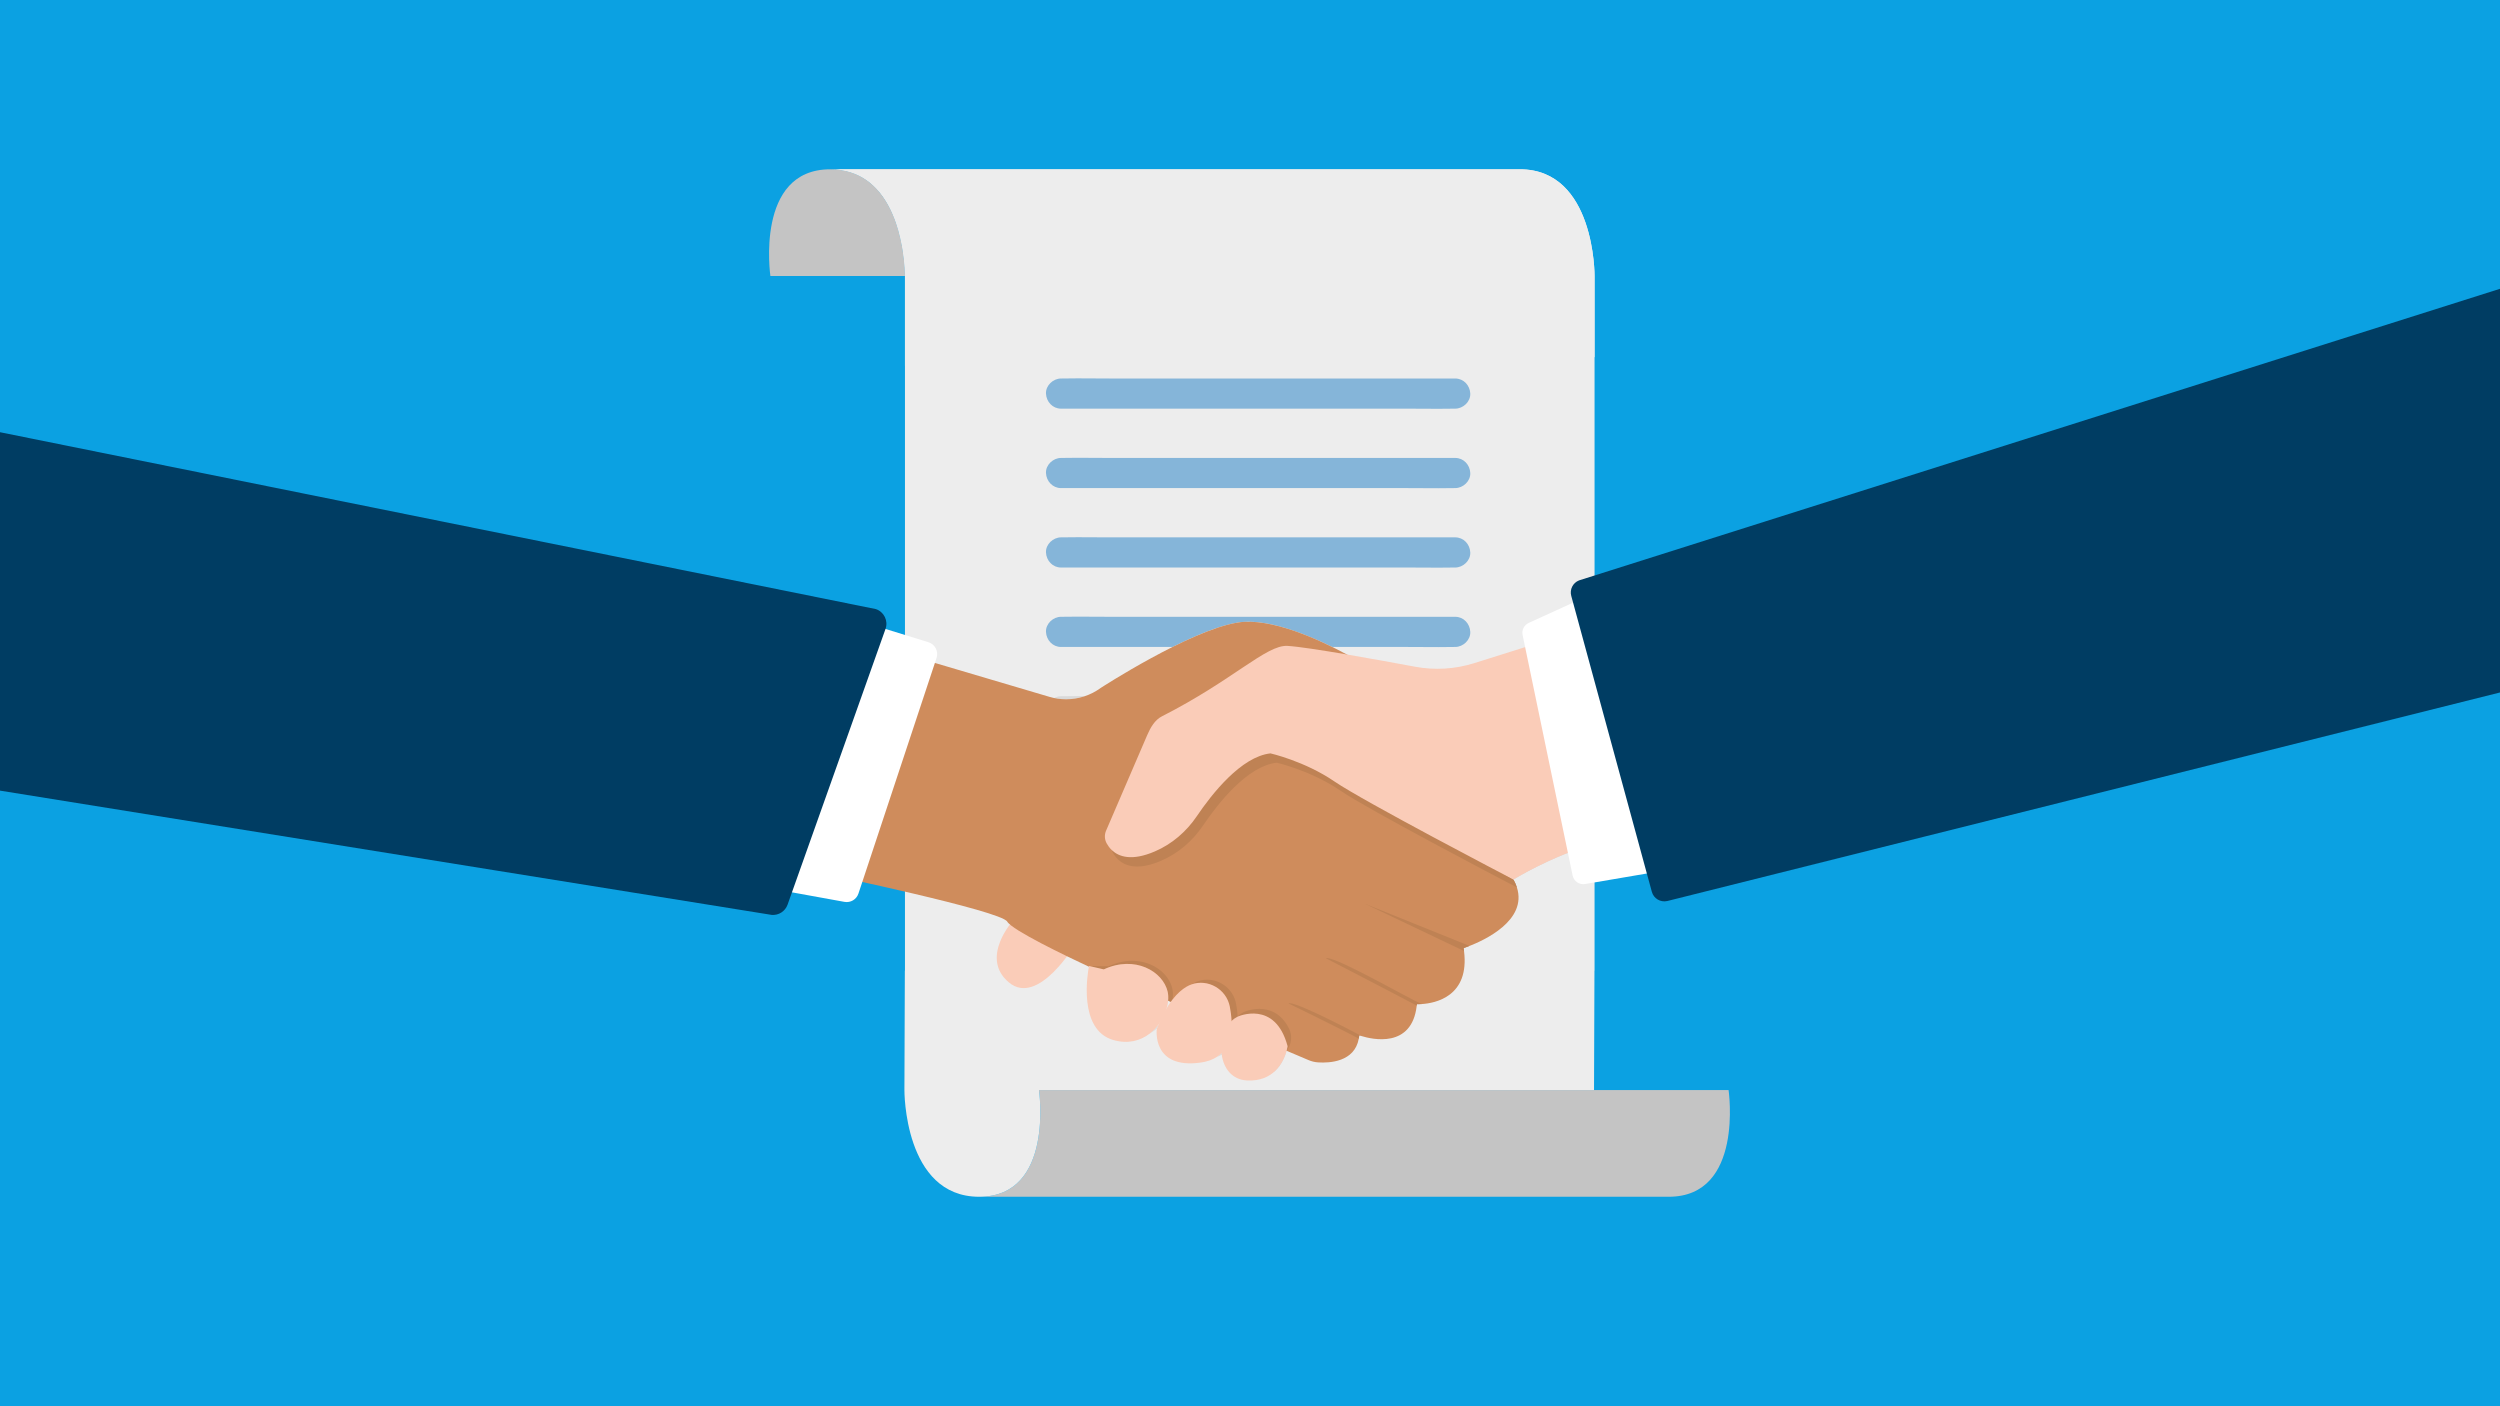 <?xml version="1.0" encoding="UTF-8"?><svg id="RASTER" xmlns="http://www.w3.org/2000/svg" xmlns:xlink="http://www.w3.org/1999/xlink" viewBox="0 0 1200 675"><defs><clipPath id="clippath"><path d="M400.926,9.859c-28.916,0-52.364,23.442-52.364,52.365v61.015c0,28.916,23.448,52.364,52.364,52.364h343.859c28.916,0,52.364-23.448,52.364-52.364v-61.015c0-28.923-23.448-52.365-52.364-52.365h-343.859Z" fill="none"/></clipPath></defs><rect x="-6.153" y="-5.958" width="1214.517" height="686.193" fill="#0ba1e2"/><path d="M800.992,574.444h-331.014c36.225,0,28.731-51.213,28.731-51.213h331.008s7.494,51.213-28.725,51.213h0Z" fill="#c4c4c4"/><path d="M765.388,132.476v333.409l-.049.098-.209,57.247h-266.421s7.494,51.213-28.731,51.213-35.862-51.213-35.862-51.213l.209-57.247.056-.098V132.414c0-.597-.037-5.819-1.164-12.715-.111-.69-.234-1.398-.376-2.112-.425-2.248-.961-4.624-1.65-7.044-.308-1.078-.646-2.161-1.01-3.245-.271-.788-.548-1.576-.85-2.352-.296-.788-.622-1.558-.96-2.334-.499-1.164-1.053-2.322-1.65-3.448-5.16-9.778-13.775-17.9-28.202-17.9h331.008c36.225,0,35.862,51.213,35.862,51.213" fill="#ededed"/><path d="M517.256,181.607c-2.543,0-5.086.018-7.629.074h-.32c-3.781,0-7.414,3.331-7.235,7.235.172,3.922,3.177,7.241,7.235,7.241h165.978c5.08,0,10.178.068,15.265.068,2.549,0,5.092-.012,7.629-.068h.32c3.787,0,7.414-3.331,7.235-7.241-.172-3.922-3.177-7.235-7.235-7.235h-165.978c-5.08,0-10.179-.074-15.265-.074" fill="#85b5d9"/><path d="M517.256,219.735c-2.543,0-5.086.018-7.629.074h-.32c-3.781,0-7.414,3.325-7.235,7.235.172,3.922,3.177,7.241,7.235,7.241h165.978c5.08,0,10.178.068,15.265.068,2.549,0,5.092-.018,7.629-.068h.32c3.787,0,7.414-3.331,7.235-7.241-.172-3.922-3.177-7.235-7.235-7.235h-165.978c-5.08,0-10.179-.074-15.265-.074" fill="#85b5d9"/><path d="M517.256,257.863c-2.543,0-5.086.019-7.629.068h-.32c-3.781,0-7.414,3.331-7.235,7.241.172,3.922,3.177,7.241,7.235,7.241h165.978c5.08,0,10.178.068,15.265.068,2.549,0,5.092-.019,7.629-.068h.32c3.787,0,7.414-3.331,7.235-7.241-.172-3.922-3.177-7.241-7.235-7.241h-165.978c-5.08,0-10.179-.068-15.265-.068" fill="#85b5d9"/><path d="M517.256,295.991c-2.543,0-5.086.012-7.629.068h-.32c-3.781,0-7.414,3.332-7.235,7.241.172,3.922,3.177,7.241,7.235,7.241h53.522c10.973-5.474,22.525-10.314,31.299-11.73,1.632-.259,3.338-.382,5.111-.382,12.734,0,28.522,6.342,40.24,12.112h35.806c5.08,0,10.178.068,15.265.068,2.549,0,5.092-.018,7.629-.068h.32c3.787,0,7.414-3.331,7.235-7.241-.172-3.923-3.177-7.241-7.235-7.241h-165.978c-5.08,0-10.179-.068-15.265-.068" fill="#85b5d9"/><path d="M517.256,334.113c-2.543,0-5.086.018-7.629.074h-.32c-1.158,0-2.309.314-3.331.862,1.909.4,3.836.597,5.764.597,3.103,0,6.176-.517,9.107-1.521-1.195-.006-2.395-.012-3.59-.012" fill="#d9d9d9"/><path d="M486.462,441.618s-16.447,17.943-2.241,29.907c14.205,11.964,32.149-18.694,32.149-18.694l-29.907-11.213h0Z" fill="#faccb8"/><path d="M705.038,454.179c-1.546.597-2.5.899-2.5.899l.191,1.398c2.771,21.927-13.935,25.067-20.265,25.468-1.453.098-2.358.049-2.358.049l-.074.702v.006c-2.322,20.745-21.582,16.133-26.465,14.624-.721-.222-1.121-.381-1.121-.381-.055.579-.129,1.12-.234,1.644-2.069,11.182-14.064,11.718-19.507,11.361-1.576-.099-3.128-.474-4.575-1.09l-8.627-3.658-1.934-.819-23.719-10.037-2.728-1.164-.406-.16-1.49-.64-25.683-10.868-.949-.4-.597-.252-1.293-.548-33.122-14.021s-1.896-.862-4.902-2.266l-.024-.013c-11.01-5.148-36.835-17.543-39.187-21.644-2.993-5.234-87.617-22.913-87.617-22.913l20.326-110.886,87.598,25.923c2.617.776,5.295,1.152,7.962,1.152,5.899,0,11.724-1.866,16.595-5.431,0,0,42.617-27.666,65.794-31.404,15.93-2.568,39.286,8.288,52.328,15.326,5.93,3.208,9.729,5.609,9.729,5.609l-.037.037c-1.361,1.311-39.187,37.721-37.721,37.721s104.735,62.666,107.961,64.63l.074.043c.72,1.299,1.269,2.561,1.662,3.793,5.062,15.862-15.708,25.382-23.085,28.208" fill="#cf8c5c"/><path d="M775.629,302.333l-10.24,3.227v99.476c7.186-2.02,14.674-3.381,21.804-3.381,5.326,0,10.45.757,15.104,2.568l-26.668-101.89h0Z" fill="#ededed"/><path d="M765.388,305.56l-54.753,17.235c-5.739,1.804-11.699,2.709-17.672,2.709-3.596,0-7.204-.326-10.763-.991-7.389-1.373-16.767-3.097-26.053-4.729h0c-.56.542-7.26,6.983-14.865,14.403h57.217c4.058,0,7.063,3.319,7.235,7.241.179,3.91-3.448,7.235-7.235,7.235h-.32c-2.537.055-5.08.074-7.629.074-5.086,0-10.185-.074-15.265-.074h-48.682c-5.092,5.111-8.645,8.843-8.177,8.843.462,0,11.034,6.225,25.4,14.809h54.673c4.058,0,7.063,3.313,7.235,7.241.179,3.904-3.448,7.235-7.235,7.235h-.32c-2.537.055-5.08.074-7.629.074-5.086,0-10.185-.074-15.265-.074h-7.34c27.586,16.619,56.748,34.316,58.442,35.345l.074.043c.72,1.299,1.269,2.561,1.662,3.793h0c-.394-1.232-.942-2.494-1.662-3.793,0,0,18.214-11.312,38.928-17.143v-99.476h0Z" fill="#d9d9d9"/><path d="M698.499,334.186h-57.217c-4.994,4.877-10.382,10.166-14.68,14.476h48.682c5.08,0,10.178.074,15.265.074,2.549,0,5.092-.019,7.629-.074h.32c3.787,0,7.414-3.325,7.235-7.235-.172-3.923-3.177-7.241-7.235-7.241" fill="#c9c9c9"/><path d="M698.499,372.314h-54.673c7.334,4.384,15.653,9.378,24.119,14.477h7.34c5.08,0,10.178.074,15.265.074,2.549,0,5.092-.019,7.629-.074h.32c3.787,0,7.414-3.331,7.235-7.235-.172-3.929-3.177-7.241-7.235-7.241" fill="#c9c9c9"/><path d="M620.457,314.5c-10.178,0-26.133,16.743-59.71,33.793-3.442,1.749-5.524,5.4-7.057,8.953l-19.796,45.985c-.665,1.533-.733,3.239-.24,4.809l.53,1.256c1.613,2.95,4.975,6.638,11.663,6.638,3.072,0,6.847-.776,11.471-2.765,8.221-3.528,15.135-9.501,20.141-16.915,7.242-10.714,21.299-28.59,35.357-30.154,0,0,16.453,3.744,30.659,13.46,13.06,8.935,74.784,41.256,84.648,46.41-.394-1.232-.942-2.494-1.662-3.793l-.074-.043c-1.693-1.028-30.855-18.725-58.442-35.345-8.467-5.098-16.786-10.092-24.119-14.477-14.366-8.584-24.938-14.809-25.4-14.809-.468,0,3.085-3.732,8.177-8.843,4.298-4.31,9.686-9.6,14.68-14.476,7.605-7.42,14.304-13.861,14.865-14.403h0c-14.834-2.592-29.427-4.957-35.197-5.271-.16-.006-.327-.012-.493-.012" fill="#bf8254"/><path d="M802.297,404.229c-28.842-11.231-75.837,17.95-75.837,17.95l-.074-.043c-2.592-1.348-71.97-37.518-85.904-47.063-14.206-9.717-30.659-13.454-30.659-13.454-14.052,1.564-28.116,19.439-35.357,30.154-5.006,7.408-11.921,13.381-20.141,16.909-11.115,4.778-17.297,2.574-20.671-.64-1.09-1.041-1.884-2.186-2.457-3.227-1.028-1.872-1.139-4.107-.295-6.065l19.797-45.991c1.533-3.553,3.615-7.198,7.063-8.947,34.119-17.334,50.049-34.341,60.203-33.781,4.895.271,16.133,2.001,28.491,4.113,11.317,1.927,23.583,4.169,32.752,5.88,9.477,1.767,19.243,1.176,28.436-1.718l66.669-20.985,1.318,5.012,26.668,101.896h0Z" fill="#faccb8"/><path d="M556.11,491.784c-1.201,1.607-2.623,3.091-4.243,4.347h0c1.287-.733,2.463-1.607,3.541-2.586h0c.234-.604.468-1.189.702-1.761M561.018,482.283c-.32.492-.647,1.01-.967,1.545l-.006.006c.326-.542.653-1.059.973-1.551M561.091,480.479l.905.388v-.006l-.905-.382h0ZM560.704,480.312l-.006.105.006-.105h0Z" fill="#d9d9d9"/><path d="M522.718,463.705l-.006.049v.006h0l.006-.055h0ZM543.425,461.181c-3.565,0-7.407.8-11.361,2.635l-9.341-.142h0l7.099,1.638c3.953-1.835,7.796-2.635,11.361-2.635,9.914,0,17.629,6.182,19.28,13.331.302,1.305.376,2.759.228,4.304h0l.388.166.905.382.844-1.133.086-.696c.173-1.625.105-3.159-.203-4.513-1.65-7.155-9.372-13.337-19.286-13.337" fill="#bf8254"/><path d="M560.704,480.312l-.012.216c-.117,1.078-.332,2.18-.647,3.306v.006c-.751,2.703-2.088,5.48-3.935,7.943-1.201,1.607-2.623,3.091-4.243,4.347-4.452,3.43-10.406,5.142-17.555,3.06-16.835-4.914-12.284-31.878-11.656-35.178l.055-.252.006-.055.006-.031,7.099,1.638c14.957-6.952,28.411.979,30.659,10.696.296,1.305.369,2.759.222,4.304" fill="#faccb8"/><path d="M579.417,470.238c-2.322,0-4.686.591-6.884,1.878-.222.129-.443.271-.665.412h.006c1.496-.536,3.03-.794,4.55-.794,6.435,0,12.543,4.569,13.885,11.502.4,2.075.727,4.415.825,6.823.024.647.031,1.299.024,1.952v.006c.702-1.459,1.583-2.783,2.642-3.879l.283-.289.006-.006c-.129-2.149-.425-4.23-.788-6.102-1.342-6.94-7.451-11.502-13.885-11.502" fill="#bf8254"/><path d="M584.035,507.369h-.006.006M589.201,501.433h0v.006c-.708,1.496-1.65,2.882-2.869,4.089-.671.671-1.429,1.281-2.285,1.835,2.211-.844,3.966-2.014,5.357-3.418-.117-.825-.185-1.675-.203-2.512" fill="#d9d9d9"/><path d="M591.159,492.012v.006l-.037,1.164c-.154,2.863-.708,5.714-1.921,8.251v.006c-.708,1.496-1.65,2.882-2.869,4.089-.671.677-1.435,1.287-2.291,1.841h-.012c-1.983,1.281-4.489,2.21-7.617,2.654-23.7,3.356-21.164-16.065-21.164-16.065l.16-.412c.234-.604.468-1.189.702-1.761,1.274-3.06,2.592-5.69,3.935-7.943v-.006c.653-1.078,1.293-2.069,1.952-2.974l.843-1.133c2.229-2.857,4.489-4.815,6.7-6.114.763-.443,1.539-.813,2.334-1.084,7.832-2.814,16.779,2.137,18.436,10.708.4,2.075.727,4.415.825,6.823.024.647.031,1.299.024,1.952" fill="#faccb8"/><path d="M593.85,494.345c-.542,3.584-1.853,6.995-4.446,9.6,0,.006.006.006.006.006.893,6.429,4.803,12.081,12.192,12.432.406.018.807.031,1.195.031,3.781,0,6.792-.905,9.187-2.284,3.356-3.165,4.913-7.26,5.585-9.748l-23.719-10.037h0Z" fill="#d9d9d9"/><path d="M604.49,484.259c-4.163,0-7.37,1.472-7.37,1.472-1.121.523-2.137,1.244-3.03,2.112.123,2.143.08,4.353-.24,6.502h0l23.719,10.037h0c2.402-3.072,2.894-7.266,1.127-10.745-3.855-7.58-9.606-9.378-14.206-9.378" fill="#bf8254"/><path d="M591.122,493.182c-.154,2.863-.708,5.714-1.921,8.251.018.838.086,1.687.203,2.512,2.592-2.605,3.904-6.016,4.446-9.6l-2.728-1.164h0Z" fill="#c9c9c9"/><path d="M594.09,487.843l-.006.006-.283.289c-1.059,1.096-1.94,2.42-2.642,3.879h0l-.037,1.164,2.728,1.164c.32-2.149.363-4.359.24-6.502" fill="#b0784f"/><path d="M591.159,492.018l-.443,1.004c-1.053,2.58-1.577,5.511-1.515,8.411h0c1.213-2.537,1.767-5.388,1.921-8.251h0l.037-1.164h0Z" fill="#e8bfab"/><path d="M618.049,502.178s-.111.869-.48,2.204c-.671,2.488-2.223,6.582-5.585,9.748-2.907,2.74-7.167,4.797-13.375,4.495-7.37-.345-11.28-5.973-12.186-12.383l-.092-.714c-.499-4.606.517-9.532,2.894-13.147.554-.856,1.201-1.644,1.909-2.321.8-.776,1.687-1.429,2.666-1.921l.296-.148.03-.018s17.943-8.22,23.923,14.205h0Z" fill="#faccb8"/><path d="M655.063,433.767l47.666,22.709-.191-1.398h0s.955-.302,2.5-.899l.117-.222-50.092-20.191h0Z" fill="#bf8254"/><path d="M636.842,459.869c-.185,0-.345.025-.474.068,0,0,33.854,17.518,43.664,22.758l.074-.702s.234.012.653.012c.406,0,.991-.012,1.706-.061-6.139-2.537-39.809-22.075-45.621-22.075" fill="#bf8254"/><path d="M618.942,481.525c-.222,0-.394.031-.517.092,0,0,27.222,13.27,33.787,16.97.105-.524.179-1.065.234-1.644,0,0,.4.16,1.121.381v-.006s-29.532-15.794-34.624-15.794" fill="#bf8254"/><path d="M794.582,418.582l-4.095.702-29.624,5.055c-2.777.474-5.431-1.336-6.004-4.089l-7.038-33.83-16.97-81.613c-.499-2.389.726-4.809,2.95-5.819l21.287-9.717,28.972-13.22,7.919,107.278,2.605,35.252h0Z" fill="#fff"/><path d="M1208.368,135.974v194.315l-408.096,102.209c-3.257.739-6.515-1.213-7.389-4.433l-2.396-8.781-4.791-17.611-4.785-17.568-20.93-76.847-1.361-5-3.535-12.986-.887-3.245c-.837-3.066.776-6.274,3.738-7.432l450.43-142.621h0Z" fill="#003d63"/><path d="M449.547,315.806l-36.465,110.012-1.035,3.116c-.93,2.802-3.787,4.495-6.693,3.966l-25.215-4.581-4.71-.856c-3.208-.585-5.339-3.645-4.784-6.853l1.065-6.115,20.179-115.861c.616-3.522,4.181-5.708,7.599-4.649l25.56,7.912,20.622,6.379c3.171.985,4.92,4.378,3.879,7.531h0Z" fill="#fff"/><path d="M425.046,301.896l-2.993,8.411-12.796,36.041-25.394,71.477-3.725,10.492-2.1,5.917c-1.133,3.178-4.249,5.191-7.605,4.92L-22.645,375.853l-9.308-174.844,452.363,91.355c3.935,1.324,6.028,5.616,4.637,9.532h0Z" fill="#003d63"/><path d="M303.802,175.597c-28.922,0-52.364,23.448-335.756,50.095v350.7c283.392,31.198,306.834,54.646,335.756,54.646h590.551c28.916,0,52.358-23.448,177.245-60.075l261.65-419.51c-124.887-21.218-409.979,24.144-438.895,24.144H303.802Z" fill="none"/><g clip-path="url(#clippath)"><path d="M434.381,132.414v.062h-64.593s-7.494-51.213,28.731-51.213c14.427,0,23.042,8.122,28.202,17.9.603,1.127,1.151,2.284,1.65,3.448.339.776.665,1.545.96,2.334.302.776.579,1.564.85,2.352.364,1.084.702,2.173,1.01,3.245.69,2.426,1.226,4.797,1.65,7.044.142.714.265,1.422.376,2.112,1.127,6.896,1.164,12.118,1.164,12.715h0Z" fill="#c4c4c4"/><path d="M765.388,132.476v333.409l-.049.098-.209,57.247h-266.421s7.494,51.213-28.731,51.213-35.862-51.213-35.862-51.213l.209-57.247.056-.098V132.414c0-.597-.037-5.819-1.164-12.715-.111-.69-.234-1.398-.376-2.112-.425-2.248-.961-4.624-1.65-7.044-.308-1.078-.646-2.161-1.01-3.245-.271-.788-.548-1.576-.85-2.352-.296-.788-.622-1.558-.96-2.334-.499-1.164-1.053-2.322-1.65-3.448-5.16-9.778-13.775-17.9-28.202-17.9h331.008c36.225,0,35.862,51.213,35.862,51.213" fill="#ededed"/></g></svg>
